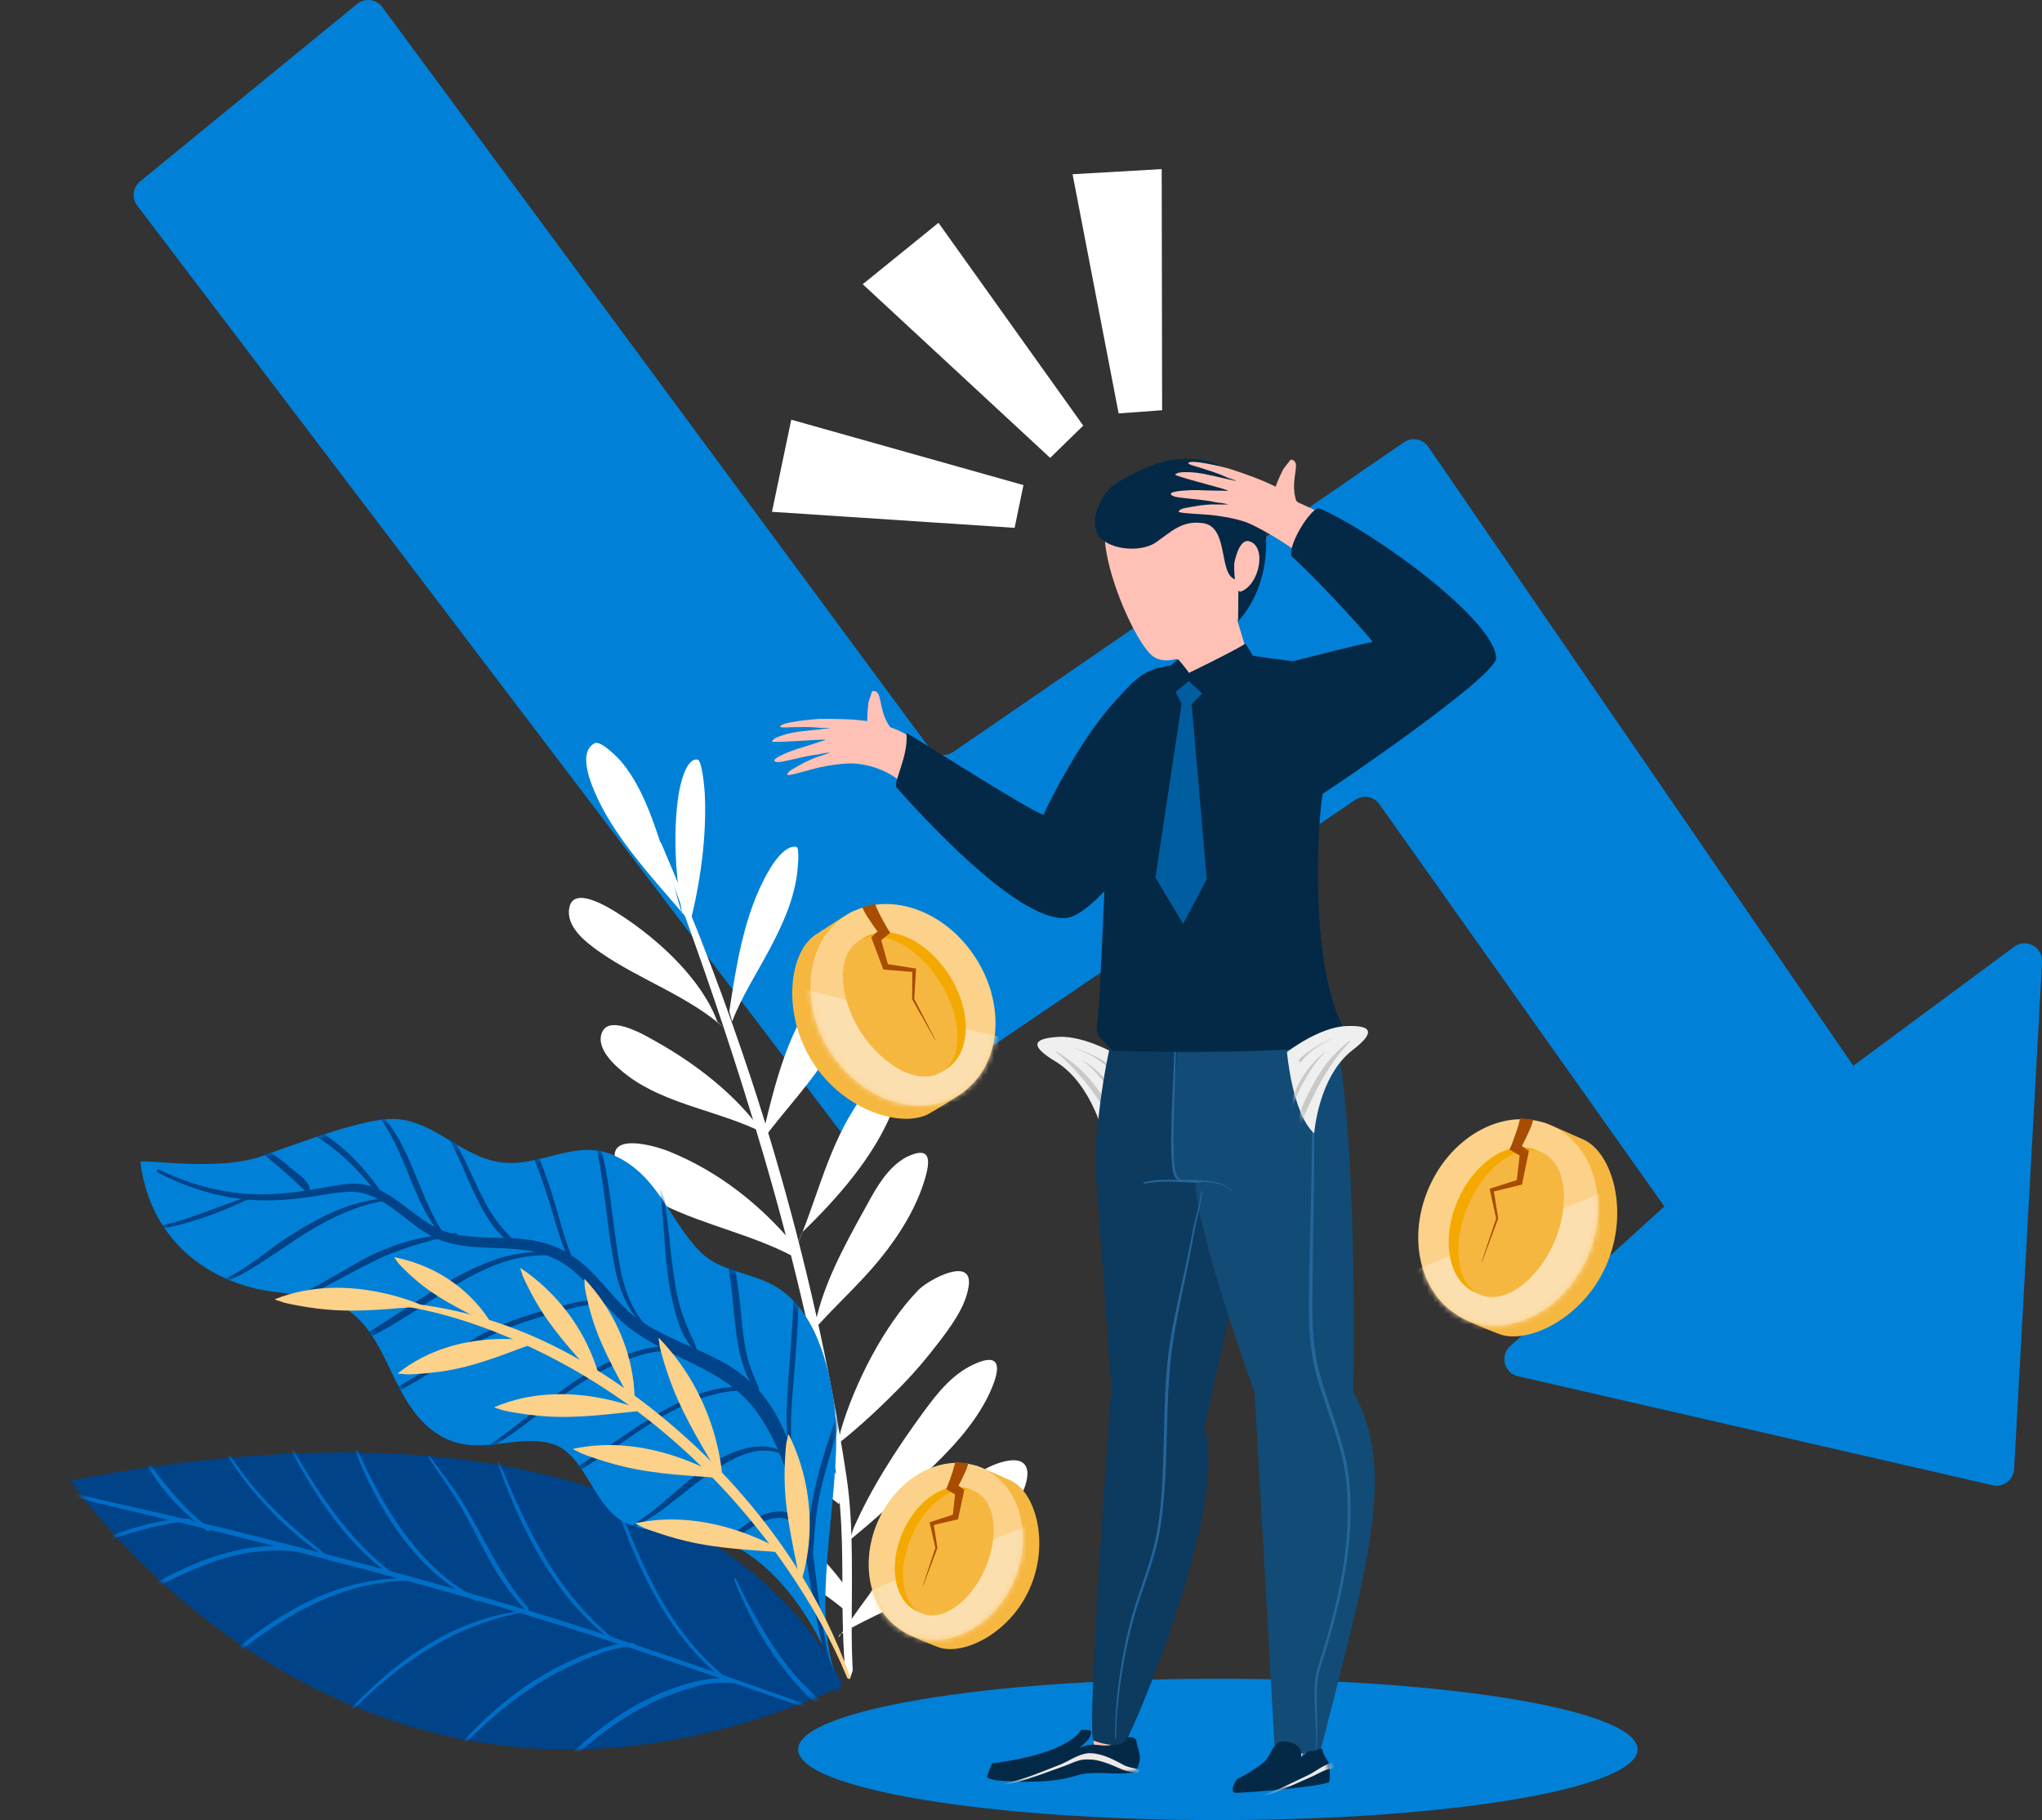 <svg width="377" height="336" viewBox="0 0 377 336" fill="none" xmlns="http://www.w3.org/2000/svg">
<rect x="0" y="0" width="377" height="336" fill="#333333" stroke="none"/>
<g clip-path="url(#clip0_3303_642)">
<path fill-rule="evenodd" clip-rule="evenodd" d="M65.928 0.733C66.613 0.175 67.497 -0.088 68.382 0.024C69.258 0.135 70.055 0.597 70.581 1.314C83.888 19.324 158.787 120.738 171.576 138.054C172.612 139.456 174.572 139.783 176.014 138.795C188.883 129.954 246.117 90.637 259.193 81.652C259.902 81.166 260.77 80.983 261.615 81.134C262.459 81.294 263.208 81.779 263.695 82.481C275.655 99.901 342.164 196.743 342.164 196.743C342.164 196.743 361.94 182.11 371.861 174.774C372.865 174.026 374.219 173.93 375.319 174.527C376.418 175.125 377.08 176.304 377.016 177.554C375.908 197.627 372.705 255.726 371.853 271.218C371.797 272.174 371.327 273.05 370.57 273.624C369.805 274.197 368.833 274.404 367.901 274.189C353.096 270.788 298.563 258.267 280.252 254.061C279.081 253.79 278.149 252.89 277.846 251.727C277.543 250.564 277.909 249.322 278.802 248.517C287.885 240.289 307.28 222.717 307.28 222.717C307.28 222.717 264.157 161.855 254.667 148.465C253.647 147.031 251.671 146.665 250.213 147.66C236.468 156.988 172.883 200.12 159.345 209.304C157.919 210.268 155.99 209.949 154.947 208.587C140.054 189.008 40.334 57.7 25.338 37.955C24.287 36.569 24.518 34.601 25.864 33.494C33.625 27.154 57.872 7.32 65.928 0.733Z" fill="#0081D7"/>
<path fill-rule="evenodd" clip-rule="evenodd" d="M155.56 311.252C155.56 311.252 133.297 250.302 13.02 273.321C13.02 273.321 65.712 351.987 155.56 311.252Z" fill="#004388"/>
<mask id="mask0_3303_642" style="mask-type:luminance" maskUnits="userSpaceOnUse" x="13" y="268" width="143" height="55">
<path d="M155.56 311.252C155.56 311.252 133.297 250.302 13.02 273.321C13.02 273.321 65.712 351.987 155.56 311.252Z" fill="white"/>
</mask>
<g mask="url(#mask0_3303_642)">
<path fill-rule="evenodd" clip-rule="evenodd" d="M177.552 324.673C175.337 324.203 173.138 323.55 170.947 322.809C165.895 321.105 160.883 318.899 155.919 317.146C144.27 313.06 132.636 308.854 120.947 304.872C113.13 302.203 105.298 299.646 97.425 297.265C88.174 294.469 78.86 291.848 69.529 289.355C60.183 286.862 50.804 284.48 41.45 282.155C31.825 279.797 22.167 277.75 12.542 275.432C8.43 274.436 4.327 273.409 0.231 272.262C0.136 272.23 0.024 272.294 0 272.389C-0.032 272.485 0.024 272.596 0.128 272.62C5.562 274.269 11.02 275.735 16.502 277.089C24.733 279.128 33.004 280.944 41.235 283.031C52.446 285.835 63.689 288.702 74.892 291.753C82.342 293.784 89.776 295.887 97.17 298.117C105.035 300.483 112.867 303.032 120.684 305.652C132.389 309.579 144.062 313.681 155.736 317.688C160.716 319.384 165.743 321.567 170.827 323.184C173.042 323.893 175.273 324.49 177.504 324.904C177.568 324.92 177.64 324.872 177.648 324.809C177.664 324.745 177.616 324.681 177.552 324.665V324.673Z" fill="#006DC6"/>
<path fill-rule="evenodd" clip-rule="evenodd" d="M157.943 318.93C157.449 318.572 156.995 318.189 156.509 317.847C152.086 314.733 148.126 311.204 144.891 306.903C143.114 304.545 141.521 302.02 140.023 299.415C138.541 296.834 137.146 294.182 135.879 291.466C135.831 291.362 135.72 291.315 135.616 291.362C135.513 291.41 135.465 291.522 135.513 291.625C136.66 294.413 137.895 297.169 139.321 299.806C140.772 302.482 142.405 305.031 144.214 307.412C147.521 311.777 151.297 315.824 156.158 318.412C156.692 318.699 157.258 318.906 157.831 319.137C157.887 319.169 157.967 319.145 157.999 319.09C158.03 319.034 158.014 318.954 157.951 318.922L157.943 318.93Z" fill="#006DC6"/>
<path fill-rule="evenodd" clip-rule="evenodd" d="M134.46 310.216C134.205 309.977 133.974 309.722 133.719 309.491C132.7 308.559 131.648 307.675 130.684 306.711C127.847 303.876 125.401 300.706 123.273 297.288C120.572 292.947 118.389 288.224 116.437 283.429C115.13 280.219 113.911 276.977 112.763 273.759C112.724 273.655 112.612 273.6 112.509 273.632C112.405 273.671 112.349 273.783 112.381 273.886C113.441 277.136 114.548 280.434 115.823 283.676C117.736 288.535 119.983 293.274 122.724 297.639C124.883 301.088 127.361 304.306 130.277 307.126C131.273 308.089 132.285 309.045 133.425 309.858C133.711 310.065 134.014 310.232 134.309 310.407C134.365 310.447 134.445 310.439 134.484 310.383C134.524 310.328 134.516 310.248 134.46 310.208V310.216Z" fill="#006DC6"/>
<path fill-rule="evenodd" clip-rule="evenodd" d="M113.377 302.745C113.266 302.609 113.178 302.474 113.051 302.347C112.772 302.068 112.453 301.845 112.158 301.582C108.278 298.236 105.083 294.389 102.326 290.207C99.577 286.042 97.282 281.541 95.194 276.897C93.824 273.839 92.517 270.724 91.282 267.578C91.25 267.49 91.154 267.443 91.067 267.482C90.979 267.514 90.931 267.61 90.971 267.698C92.111 270.884 93.274 274.062 94.597 277.16C96.605 281.884 98.907 286.44 101.696 290.63C104.509 294.851 107.816 298.706 111.84 301.98C112.15 302.227 112.437 302.506 112.772 302.713C112.923 302.809 113.083 302.864 113.242 302.936C113.298 302.976 113.377 302.968 113.417 302.912C113.457 302.856 113.449 302.777 113.393 302.737L113.377 302.745Z" fill="#006DC6"/>
<path fill-rule="evenodd" clip-rule="evenodd" d="M88.366 295.281C88.326 295.202 88.334 295.154 88.27 295.098C87.919 294.748 87.386 294.652 86.955 294.413C82.756 292.111 79.083 288.654 75.88 284.64C72.812 280.785 70.199 276.404 68.039 271.983C66.525 268.884 65.219 265.77 64.183 262.799C64.159 262.719 64.071 262.671 63.983 262.703C63.904 262.727 63.856 262.815 63.888 262.902C64.828 265.929 66.007 269.115 67.458 272.27C69.545 276.786 72.159 281.247 75.274 285.126C78.541 289.204 82.374 292.645 86.692 294.899C87.139 295.138 87.553 295.512 88.055 295.56C88.143 295.568 88.174 295.536 88.262 295.512C88.326 295.536 88.398 295.512 88.43 295.449C88.461 295.385 88.43 295.313 88.366 295.281Z" fill="#006DC6"/>
<path fill-rule="evenodd" clip-rule="evenodd" d="M61.593 288.065C60.271 287.085 58.956 286.018 57.625 284.934C54.661 282.513 51.681 279.876 48.98 276.961C45.108 272.779 41.753 268.12 39.53 263.157C39.482 263.054 39.362 263.006 39.259 263.054C39.155 263.102 39.108 263.221 39.155 263.325C41.355 268.359 44.677 273.114 48.558 277.351C51.259 280.307 54.199 283.055 57.267 285.388C58.645 286.44 60.056 287.38 61.45 288.272C61.506 288.312 61.585 288.296 61.625 288.24C61.665 288.184 61.649 288.105 61.593 288.065Z" fill="#006DC6"/>
<path fill-rule="evenodd" clip-rule="evenodd" d="M154.771 318.014C154.7 317.895 154.708 317.823 154.604 317.728C154.508 317.64 154.365 317.616 154.237 317.576C152.261 316.796 150.309 316.533 148.397 316.565C145.146 316.62 141.991 317.608 138.843 318.723C135.393 319.982 132.301 321.678 129.441 323.686C125.154 326.688 121.361 330.352 117.425 334.048C117.361 334.104 117.353 334.208 117.417 334.271C117.481 334.335 117.576 334.343 117.64 334.279C121.656 330.711 125.552 327.206 129.863 324.307C132.708 322.395 135.736 320.73 139.13 319.536C141.672 318.62 144.23 317.823 146.835 317.512C149.122 317.242 151.441 317.361 153.847 318.174C153.99 318.221 154.134 318.317 154.293 318.325C154.445 318.333 154.516 318.277 154.668 318.245C154.731 318.269 154.803 318.245 154.835 318.174C154.859 318.11 154.835 318.038 154.763 318.014H154.771Z" fill="#006DC6"/>
<path fill-rule="evenodd" clip-rule="evenodd" d="M136.836 310.527C136.358 310.312 135.895 310.113 135.393 309.993C134.238 309.723 133.027 309.77 131.84 309.866C129.29 310.065 126.764 310.814 124.501 311.578C120.19 313.084 116.254 315.234 112.605 317.831C109.346 320.149 106.302 322.809 103.426 325.669C101.529 327.557 99.721 329.532 97.944 331.531C97.864 331.619 97.872 331.755 97.952 331.834C98.039 331.914 98.175 331.906 98.254 331.826C100.111 329.915 102.007 328.043 103.952 326.211C106.868 323.463 109.896 320.858 113.139 318.588C116.74 316.079 120.589 313.952 124.82 312.494C126.652 311.841 128.66 311.196 130.716 310.854C132.318 310.583 133.927 310.615 135.537 310.726C135.951 310.758 136.35 310.734 136.772 310.774C136.836 310.79 136.907 310.75 136.923 310.686C136.939 310.623 136.899 310.551 136.836 310.535V310.527Z" fill="#006DC6"/>
<path fill-rule="evenodd" clip-rule="evenodd" d="M117.075 303.438C116.907 303.382 116.78 303.31 116.604 303.286C115.234 303.095 113.84 303.549 112.485 303.908C110.238 304.497 108.063 305.421 106.023 306.289C101.011 308.496 96.445 311.403 92.31 314.884C88.214 318.325 84.549 322.308 81.163 326.577C81.099 326.657 81.107 326.776 81.186 326.84C81.266 326.904 81.386 326.896 81.457 326.816C84.924 322.666 88.7 318.851 92.82 315.497C96.955 312.136 101.425 309.245 106.374 307.086C108.366 306.186 110.485 305.238 112.684 304.601C113.983 304.218 115.33 304.163 116.636 303.868C116.804 303.828 116.923 303.748 117.083 303.693C117.146 303.693 117.202 303.637 117.202 303.565C117.202 303.494 117.146 303.438 117.075 303.446V303.438Z" fill="#006DC6"/>
<path fill-rule="evenodd" clip-rule="evenodd" d="M96.732 297.352C94.605 297.599 92.533 297.973 90.541 298.523C85.736 299.853 81.322 302.028 77.227 304.728C71.481 308.52 66.406 313.434 61.689 318.747C61.617 318.819 61.625 318.938 61.705 319.01C61.776 319.074 61.896 319.074 61.968 318.994C66.749 313.801 71.92 309.085 77.641 305.341C81.689 302.689 86.015 300.57 90.716 299.097C92.677 298.483 94.684 297.958 96.772 297.591C96.836 297.583 96.884 297.519 96.876 297.456C96.868 297.384 96.804 297.336 96.732 297.352Z" fill="#006DC6"/>
<path fill-rule="evenodd" clip-rule="evenodd" d="M75.155 291.418C75.091 291.387 75.051 291.347 74.972 291.331C74.438 291.211 73.888 291.331 73.346 291.363C67.681 291.618 62.494 293.059 57.665 295.298C52.805 297.544 48.295 300.594 44.04 304.051C41.267 306.306 38.629 308.759 36.008 311.244C35.936 311.308 35.936 311.411 36 311.483C36.064 311.555 36.167 311.555 36.239 311.491C38.94 309.117 41.697 306.823 44.51 304.641C48.797 301.311 53.235 298.308 58.016 296.046C62.749 293.808 67.816 292.295 73.378 291.864C73.912 291.825 74.462 291.904 74.98 291.761C75.051 291.745 75.091 291.705 75.155 291.665C75.227 291.665 75.275 291.61 75.275 291.538C75.275 291.466 75.219 291.418 75.147 291.418H75.155Z" fill="#006DC6"/>
<path fill-rule="evenodd" clip-rule="evenodd" d="M56.876 286.424C56.366 286.249 55.864 286.074 55.346 285.954C50.581 284.863 45.744 285.54 41.107 286.878C37.314 287.969 33.617 289.61 30.111 291.49C26.509 293.418 23.115 295.616 19.936 297.631C19.856 297.679 19.832 297.791 19.88 297.87C19.928 297.95 20.039 297.982 20.119 297.934C23.362 296.038 26.852 294.039 30.477 292.191C33.975 290.407 37.617 288.79 41.346 287.683C45.872 286.336 50.509 285.914 55.258 286.488C55.776 286.552 56.302 286.583 56.828 286.663C56.892 286.679 56.963 286.639 56.979 286.567C56.995 286.504 56.955 286.432 56.884 286.416L56.876 286.424Z" fill="#006DC6"/>
<path fill-rule="evenodd" clip-rule="evenodd" d="M35.06 280.41C34.685 280.387 34.319 280.347 33.944 280.347C33.387 280.347 32.829 280.41 32.279 280.474C30.128 280.713 28 281.175 25.913 281.741C23.227 282.473 20.598 283.405 18.048 284.481C16.335 285.198 14.662 285.994 13.012 286.791C12.917 286.838 12.877 286.95 12.917 287.045C12.964 287.141 13.076 287.181 13.172 287.141C16.638 285.628 20.231 284.21 23.905 283.071C26.454 282.282 29.052 281.645 31.689 281.215C32.478 281.087 33.275 281 34.064 280.864C34.407 280.809 34.741 280.721 35.084 280.657C35.148 280.657 35.203 280.594 35.195 280.522C35.195 280.45 35.132 280.402 35.068 280.402L35.06 280.41Z" fill="#006DC6"/>
<path fill-rule="evenodd" clip-rule="evenodd" d="M38.709 282.378C38.677 282.266 38.701 282.21 38.63 282.115C38.47 281.884 38.183 281.772 37.952 281.597C35.618 279.765 33.299 277.375 31.163 274.811C28.789 271.959 26.646 268.9 25.251 265.929C25.203 265.834 25.092 265.786 24.996 265.834C24.901 265.881 24.853 265.993 24.901 266.089C26.191 269.155 28.152 272.421 30.534 275.336C32.677 277.965 35.156 280.291 37.586 282.091C37.825 282.266 38.016 282.521 38.295 282.601C38.406 282.633 38.454 282.601 38.566 282.593C38.622 282.633 38.701 282.617 38.741 282.561C38.781 282.505 38.765 282.425 38.709 282.386V282.378Z" fill="#006DC6"/>
<path fill-rule="evenodd" clip-rule="evenodd" d="M72.398 290.51C72.239 290.327 72.111 290.144 71.944 289.977C71.697 289.738 71.41 289.555 71.147 289.34C67.299 286.225 63.856 282.298 60.781 278.045C57.386 273.337 54.422 268.247 51.976 263.365C51.928 263.269 51.817 263.229 51.721 263.277C51.626 263.325 51.586 263.436 51.633 263.532C54.486 269.458 58 275.751 62.295 281.207C64.924 284.544 67.833 287.587 71.052 290.017C71.275 290.184 71.482 290.367 71.721 290.502C71.896 290.598 72.072 290.638 72.255 290.71C72.311 290.749 72.39 290.741 72.43 290.686C72.47 290.63 72.462 290.55 72.406 290.51H72.398Z" fill="#006DC6"/>
<path fill-rule="evenodd" clip-rule="evenodd" d="M97.592 297.113C97.529 296.946 97.505 296.803 97.417 296.651C97.337 296.524 97.218 296.428 97.114 296.317C95.29 294.278 93.776 292.032 92.373 289.706C90.031 285.811 88.015 281.677 85.664 277.758C85.099 276.818 84.493 275.894 83.871 275.002C82.421 272.915 80.844 270.916 79.37 268.837C79.314 268.749 79.194 268.733 79.115 268.789C79.027 268.845 79.011 268.964 79.067 269.044C80.262 270.868 81.529 272.644 82.748 274.452C83.553 275.647 84.35 276.858 85.067 278.116C87.377 282.067 89.274 286.265 91.64 290.152C93.082 292.51 94.7 294.756 96.628 296.771C96.732 296.882 96.828 297.01 96.955 297.098C97.106 297.201 97.25 297.225 97.417 297.289C97.465 297.336 97.545 297.336 97.592 297.289C97.64 297.241 97.64 297.161 97.592 297.113Z" fill="#006DC6"/>
</g>
<path fill-rule="evenodd" clip-rule="evenodd" d="M156.923 309.906C157.082 309.404 157.241 309.03 157.385 308.52C157.401 308.456 157.425 308.4 157.433 308.337C157.456 308.098 157.409 307.859 157.393 307.62C157.194 303.597 157.233 299.567 157.273 295.536C157.297 292.836 157.297 290.136 157.273 287.436C157.225 282.41 157.01 277.383 156.253 272.381C153.202 252.269 148.7 232.427 142.955 212.889C141.576 208.213 140.126 203.553 138.596 198.917C136.301 191.98 133.855 185.082 131.25 178.232C128.365 170.649 125.266 163.137 122.07 155.65C122.007 155.507 121.847 155.435 121.696 155.491C121.552 155.546 121.481 155.714 121.537 155.865C124.453 163.448 127.21 171.079 129.879 178.725C132.285 185.623 134.588 192.545 136.787 199.491C138.253 204.135 139.672 208.778 141.034 213.446C146.723 232.913 151.345 252.635 154.445 272.652C155.656 280.418 155.48 288.24 155.544 296.054C155.568 299.439 155.656 302.825 155.871 306.194C155.919 306.951 155.831 307.723 156.038 308.448C156.198 309.014 156.508 309.372 156.787 309.898C156.787 309.938 156.827 309.97 156.867 309.962C156.907 309.962 156.931 309.922 156.931 309.882L156.923 309.906Z" fill="white"/>
<path fill-rule="evenodd" clip-rule="evenodd" d="M154.986 301.805C160.763 298.237 167.313 296.078 172.803 292.095C178.644 287.866 184.508 282.712 188.126 276.746C189.974 273.695 191.337 268.279 185.177 269.856C180.181 271.139 176.237 275.575 173.05 279C166.197 286.352 160.397 294.246 154.779 302.363" fill="white"/>
<path fill-rule="evenodd" clip-rule="evenodd" d="M156.875 284.321C161.536 280.498 165.982 276.499 170.381 272.445C175.17 268.032 180.022 262.942 182.683 257.215C183.711 255.001 186.054 249.385 180.596 251.52C176.054 253.288 173.106 257.104 170.476 260.696C165.6 267.347 160.803 274.723 157.568 282.17" fill="white"/>
<path fill-rule="evenodd" clip-rule="evenodd" d="M154.636 266.59C158.946 263.205 162.97 259.39 166.731 255.527C169.002 253.185 171.09 250.7 173.05 248.151C175.488 244.98 178.277 241.301 178.843 237.413C179.671 231.774 171.424 236.235 169.592 238.106C163.225 244.614 157.687 255.558 155.225 264.089" fill="white"/>
<path fill-rule="evenodd" clip-rule="evenodd" d="M150.532 245.188C154.405 240.862 158.787 236.943 162.444 232.451C166.094 227.967 169.233 222.893 170.803 217.508C171.648 214.585 172.11 211.303 167.409 213.573C166.954 213.796 166.285 214.25 165.919 214.529C162.986 216.791 161.217 220.344 159.528 223.387C155.951 229.846 152.038 237.023 150.564 244.176" fill="white"/>
<path fill-rule="evenodd" clip-rule="evenodd" d="M148.102 227.489C154.7 221.125 161.202 213.653 164.596 205.465C165.465 203.362 166.174 201.108 166.509 198.886C166.525 198.79 166.732 197.117 166.548 197.117C162.365 196.998 159.178 202.279 157.465 205.027C152.541 212.928 150.572 222.208 146.859 230.579" fill="white"/>
<path fill-rule="evenodd" clip-rule="evenodd" d="M141.257 209.822C144.381 205.688 147.927 201.801 150.946 197.603C154.237 193.031 157.249 188.284 158.333 182.907C158.827 180.47 160.078 176.79 155.879 178.996C155.52 179.187 154.707 179.729 154.397 179.984C146.468 186.3 143.425 198.75 141.233 207.719" fill="white"/>
<path fill-rule="evenodd" clip-rule="evenodd" d="M135.17 188.586C136.915 184.006 139.656 179.777 141.983 175.42C144.389 170.911 146.469 166.395 147.146 161.409C147.194 161.05 147.744 156.438 147.019 156.327C144.23 155.897 141.417 161.576 140.637 163.185C137.123 170.425 135.832 178.916 134.645 186.675" fill="white"/>
<path fill-rule="evenodd" clip-rule="evenodd" d="M127.345 170.68C129.297 162.93 130.484 154.567 130.126 146.649C130.102 146.115 129.68 140.349 128.771 140.221C126.452 139.903 125.417 145.725 125.249 146.888C124.229 153.913 124.731 161.592 125.903 168.562C125.99 169.079 125.592 167.55 125.441 167.048C125.329 166.674 125.09 165.885 124.97 165.431C124.429 163.344 123.879 161.273 123.17 159.234C121.01 153.021 119.17 146.044 114.811 140.731C114.269 140.07 110.931 136.549 109.728 137.226C106.548 139.018 109.265 145.032 110.19 147.087C114.158 155.889 122.636 164.348 128.851 171.923" fill="white"/>
<path fill-rule="evenodd" clip-rule="evenodd" d="M132.437 188.61C129.616 180.868 121.608 173.412 114.326 168.761C112.557 167.63 105.943 163.408 105.115 167.526C104.405 171.055 108.079 173.906 110.804 175.802C118.198 180.964 127.656 184.062 134.198 190.251" fill="white"/>
<path fill-rule="evenodd" clip-rule="evenodd" d="M142.031 210.985C137.465 203.346 129.146 196.743 120.987 192.195C119.338 191.279 112.708 187.264 111.21 190.45C109.76 193.541 113.712 196.958 115.999 198.663C123.011 203.888 132.676 205.067 140.557 208.946" fill="white"/>
<path fill-rule="evenodd" clip-rule="evenodd" d="M146.549 229.735C140.405 222.479 132.907 216.377 123.545 212.57C120.916 211.502 112.071 208.946 113.657 214.521C114.708 218.209 118.924 220.67 122.421 222.399C130.461 226.366 139.64 228.07 147.433 232.491" fill="white"/>
<path fill-rule="evenodd" clip-rule="evenodd" d="M153.034 255.057C149.505 248.669 142.867 242.997 136.572 238.8C134.732 237.581 132.811 236.45 130.772 235.502C128.668 234.522 118.134 231.121 120.835 237.167C121.122 237.812 121.505 238.409 121.975 238.967C124.708 242.233 129.337 243.802 133.329 245.53C138.62 247.832 144.955 249.075 149.736 252.221" fill="white"/>
<path fill-rule="evenodd" clip-rule="evenodd" d="M155.775 274.683C151.576 266.153 143.146 258.976 133.943 254.714C132.333 253.974 123.194 249.728 122.556 253.639C121.951 257.359 126.381 260.919 129.178 263.03C136.97 268.901 147.512 271.545 154.89 277.678" fill="white"/>
<path fill-rule="evenodd" clip-rule="evenodd" d="M156.58 293.561C151.098 285.707 143.305 279.431 134.222 275.01C133.265 274.548 133.361 274.596 132.437 274.189C131.536 273.791 122.046 269.418 123.138 273.64C124.262 278.005 128.947 280.864 132.811 283.27C140.58 288.105 150.421 291.992 156.978 298.173" fill="white"/>
<path fill-rule="evenodd" clip-rule="evenodd" d="M154.046 308.631C149.528 295.178 155.838 273.289 154.077 259.772C153.034 251.751 150.46 241.771 143.113 237.446C138.747 234.881 132.962 234.801 129.329 231.129C123.584 225.33 121.648 217.174 113.616 213.406C106.747 210.18 100.684 214.952 93.712 214.681C85.767 214.37 80.612 206.907 72.875 206.564C67.616 206.333 56.023 210.666 48.581 213.358C39.999 216.465 25.816 213.749 25.919 214.569C27.433 226.286 34.892 234.538 46.318 237.661C51.784 239.158 58.047 238.553 63.09 241.205C72.086 245.929 71.967 259.677 81.393 265.101C88.333 269.092 94.987 264.623 101.815 266.503C107.68 268.112 109.353 277.137 114.349 280.442C119.154 283.628 125.879 282.266 131.289 283.732C146.611 287.866 154.038 308.639 154.038 308.639L154.046 308.631Z" fill="#0081D7"/>
<mask id="mask1_3303_642" style="mask-type:luminance" maskUnits="userSpaceOnUse" x="25" y="206" width="130" height="103">
<path d="M154.046 308.631C149.528 295.178 155.838 273.289 154.077 259.772C153.034 251.751 150.46 241.771 143.113 237.446C138.747 234.881 132.962 234.801 129.329 231.129C123.584 225.33 121.648 217.174 113.616 213.406C106.747 210.18 100.684 214.952 93.712 214.681C85.767 214.37 80.612 206.907 72.875 206.564C67.616 206.333 56.023 210.666 48.581 213.358C39.999 216.465 25.816 213.749 25.919 214.569C27.433 226.286 34.892 234.538 46.318 237.661C51.784 239.158 58.047 238.553 63.09 241.205C72.086 245.929 71.967 259.677 81.393 265.101C88.333 269.092 94.987 264.623 101.815 266.503C107.68 268.112 109.353 277.137 114.349 280.442C119.154 283.628 125.879 282.266 131.289 283.732C146.611 287.866 154.038 308.639 154.038 308.639L154.046 308.631Z" fill="white"/>
</mask>
<g mask="url(#mask1_3303_642)">
<path fill-rule="evenodd" clip-rule="evenodd" d="M149.241 283.397C149.217 282.983 149.233 282.632 149.09 282.25C148.891 281.709 148.468 281.278 148.086 280.864C145.863 278.65 143.297 278.666 140.731 279.733C137.441 281.111 134.166 284.281 131.735 286.034L127.887 288.535C127.775 288.591 127.728 288.734 127.791 288.845C127.847 288.957 127.99 289.005 128.102 288.941L132.182 286.671C134.612 285.03 137.903 282.043 141.154 280.769C143.289 279.932 145.409 279.869 147.217 281.724C147.552 282.051 147.791 282.473 148.102 282.832C148.349 283.118 148.636 283.27 148.891 283.549C148.93 283.644 149.042 283.692 149.146 283.652C149.241 283.612 149.289 283.501 149.249 283.397H149.241Z" fill="#004388"/>
<path fill-rule="evenodd" clip-rule="evenodd" d="M146.054 268.98C143.361 266.781 140.221 266.638 137.09 267.53C135.353 268.024 133.608 268.828 131.966 269.824C129.472 271.337 127.217 273.265 125.345 274.85L121.735 277.933C120.851 278.681 119.935 279.382 119.002 280.051C118.062 280.729 117.098 281.382 116.134 282.019C116.03 282.083 115.998 282.218 116.062 282.322C116.126 282.425 116.261 282.457 116.365 282.393C117.584 281.708 118.795 281.007 119.982 280.251C120.779 279.749 121.56 279.231 122.325 278.673L126.102 275.742C127.958 274.221 130.245 272.453 132.66 270.923C134.205 269.944 135.783 269.051 137.401 268.478C140.269 267.466 143.177 267.395 145.831 269.266C145.918 269.33 146.038 269.314 146.102 269.227C146.165 269.147 146.149 269.02 146.062 268.956L146.054 268.98Z" fill="#004388"/>
<path fill-rule="evenodd" clip-rule="evenodd" d="M139.703 256.761C137.798 256.076 135.711 255.925 133.599 256.203C130.563 256.594 127.52 257.836 124.914 259.111C118.109 262.448 112.173 267.514 105.655 271.298C102.867 272.915 99.974 274.317 96.827 275.201C96.691 275.241 96.604 275.384 96.644 275.519C96.683 275.663 96.827 275.742 96.962 275.703C100.181 274.89 103.177 273.576 106.046 271.975C112.603 268.303 118.5 263.189 125.297 259.883C127.408 258.848 129.83 257.9 132.277 257.311C134.763 256.705 137.28 256.474 139.591 257.127C139.695 257.159 139.798 257.104 139.83 257C139.862 256.896 139.806 256.793 139.703 256.761Z" fill="#004388"/>
<path fill-rule="evenodd" clip-rule="evenodd" d="M126.771 249.6C126.62 249.449 126.508 249.298 126.317 249.186C124.859 248.302 122.978 248.437 121.201 248.636C118.405 248.947 115.536 250.054 113.138 251.082C111.09 251.966 109.146 253.041 107.281 254.228C102.859 257.056 98.811 260.505 94.604 263.691C91.815 265.802 88.971 267.825 85.823 269.386C85.744 269.426 85.712 269.522 85.744 269.601C85.784 269.681 85.879 269.713 85.959 269.681C89.202 268.247 92.198 266.383 95.066 264.32C99.337 261.254 103.345 257.781 107.767 254.993C109.6 253.838 111.496 252.786 113.504 251.926C115.823 250.923 118.604 249.855 121.305 249.521C122.946 249.322 124.492 249.632 126.038 249.927C126.237 249.967 126.405 249.927 126.612 249.951C126.707 249.999 126.819 249.951 126.867 249.863C126.915 249.768 126.867 249.656 126.771 249.608V249.6Z" fill="#004388"/>
<path fill-rule="evenodd" clip-rule="evenodd" d="M114.556 240.902C114.413 240.775 114.277 240.655 114.11 240.56C112.755 239.803 111.002 239.827 109.281 239.97C106.572 240.193 103.735 241.094 101.504 241.659C99.01 242.304 96.484 243.053 94.022 244.001C91.576 244.941 89.202 246.08 86.963 247.466C82.373 250.325 78.015 253.511 73.385 256.06C70.286 257.773 67.067 259.207 63.521 259.987C63.441 260.003 63.385 260.083 63.401 260.162C63.417 260.242 63.497 260.298 63.577 260.282C67.202 259.637 70.549 258.362 73.736 256.713C78.437 254.284 82.811 251.074 87.457 248.27C89.656 246.932 91.99 245.849 94.381 244.933C96.803 244.001 99.281 243.228 101.743 242.575C103.927 241.986 106.707 241.093 109.361 240.799C110.962 240.624 112.468 240.807 113.871 241.165C114.046 241.213 114.213 241.213 114.381 241.253C114.476 241.301 114.588 241.261 114.636 241.165C114.683 241.07 114.644 240.958 114.548 240.91L114.556 240.902Z" fill="#004388"/>
<path fill-rule="evenodd" clip-rule="evenodd" d="M104.476 231.75C99.576 230.571 94.97 231.201 90.54 232.841C84.644 235.024 79.002 238.879 73.425 242.511C69.696 244.941 66.03 247.338 62.118 248.836C62.007 248.875 61.943 248.995 61.983 249.114C62.023 249.226 62.142 249.29 62.261 249.25C66.309 247.991 70.269 245.968 74.11 243.594C79.719 240.13 85.122 236.075 90.891 233.749C95.154 232.029 99.584 231.177 104.397 232.124C104.5 232.148 104.604 232.085 104.628 231.981C104.651 231.878 104.588 231.774 104.484 231.75H104.476Z" fill="#004388"/>
<path fill-rule="evenodd" clip-rule="evenodd" d="M84.174 227.624C81.281 227.895 78.468 228.301 75.719 229.042C72.994 229.767 70.349 230.818 67.688 232.148C63.911 234.164 60.333 236.505 56.564 238.345C54.046 239.58 51.449 240.592 48.636 241.109C48.54 241.125 48.469 241.221 48.485 241.316C48.501 241.412 48.588 241.484 48.692 241.468C51.576 241.078 54.269 240.185 56.883 239.038C60.724 237.35 64.381 235.112 68.237 233.224C70.811 231.878 73.401 230.882 76.014 230.046C78.7 229.185 81.401 228.5 84.229 228.006C84.333 227.991 84.405 227.895 84.397 227.791C84.381 227.688 84.285 227.616 84.181 227.624H84.174Z" fill="#004388"/>
<path fill-rule="evenodd" clip-rule="evenodd" d="M71.927 221.172C68.978 221.308 66.126 221.945 63.377 222.973C59.345 224.47 55.536 226.78 51.855 229.209C49.194 231.121 46.668 233.144 43.959 234.777C42.142 235.876 40.238 236.8 38.134 237.374C38.054 237.39 38.007 237.469 38.023 237.549C38.038 237.629 38.118 237.676 38.198 237.661C40.381 237.214 42.389 236.418 44.309 235.406C47.13 233.925 49.767 232.013 52.54 230.229C56.102 227.752 59.815 225.474 63.712 223.833C66.357 222.718 69.082 221.873 71.951 221.563C72.054 221.555 72.134 221.459 72.126 221.356C72.118 221.252 72.022 221.172 71.919 221.18L71.927 221.172Z" fill="#004388"/>
<path fill-rule="evenodd" clip-rule="evenodd" d="M47.011 220.455C44.525 221.332 42.039 222.208 39.577 223.116C37.107 224.032 34.66 224.972 32.151 225.657C29.991 226.246 27.8 226.692 25.553 226.891C25.441 226.891 25.362 226.995 25.37 227.098C25.37 227.21 25.473 227.29 25.577 227.282C28.629 227.138 31.593 226.573 34.517 225.736C36.684 225.115 38.836 224.382 40.947 223.53C43.035 222.686 45.075 221.706 47.154 220.814C47.25 220.774 47.306 220.662 47.266 220.567C47.226 220.471 47.114 220.416 47.019 220.455H47.011Z" fill="#004388"/>
<path fill-rule="evenodd" clip-rule="evenodd" d="M150.014 287.555C150.054 286.743 150.165 285.962 150.221 285.166C150.428 281.955 150.715 278.825 151.376 275.743C151.958 273.026 152.723 270.35 153.528 267.666C155.392 261.429 157.528 255.2 158.651 248.7C158.675 248.589 158.595 248.477 158.484 248.453C158.372 248.43 158.261 248.509 158.237 248.621C156.898 255.065 154.46 261.158 152.484 267.339C151.623 270.039 150.866 272.756 150.293 275.512C149.639 278.666 149.089 281.876 149.281 285.158C149.329 285.97 149.48 286.759 149.623 287.571C149.623 287.675 149.719 287.754 149.823 287.754C149.926 287.754 150.006 287.659 150.006 287.555H150.014Z" fill="#004388"/>
<path fill-rule="evenodd" clip-rule="evenodd" d="M146.612 270.613C146.165 268.478 146.038 266.192 146.03 263.874C146.03 260.449 146.325 256.936 146.62 253.695C146.954 249.226 147.353 244.797 147.4 240.361C147.432 237.39 147.289 234.427 147.002 231.448C147.002 231.336 146.898 231.248 146.779 231.256C146.667 231.264 146.58 231.36 146.588 231.479C146.667 233.702 146.62 235.916 146.564 238.122C146.428 243.276 146.038 248.422 145.6 253.615C145.385 256.897 145.106 260.441 145.257 263.89C145.361 266.248 145.663 268.558 146.237 270.701C146.261 270.804 146.365 270.868 146.468 270.844C146.572 270.82 146.635 270.716 146.612 270.613Z" fill="#004388"/>
<path fill-rule="evenodd" clip-rule="evenodd" d="M140.102 256.299C139.934 255.917 139.831 255.543 139.663 255.16C139.034 253.719 138.404 252.277 138.014 250.708C137.289 247.792 137.018 244.662 136.755 241.715C136.349 238.059 135.871 234.443 135.09 230.898C134.564 228.516 133.894 226.19 133.13 223.865C133.098 223.745 132.97 223.673 132.843 223.705C132.723 223.737 132.651 223.865 132.683 223.992C133.4 226.931 133.91 229.886 134.357 232.873C134.803 235.836 135.177 238.815 135.448 241.842C135.767 244.845 136.046 248.047 136.89 251.002C137.361 252.643 137.894 254.284 138.89 255.606C139.153 255.957 139.464 256.22 139.783 256.522C139.847 256.61 139.966 256.626 140.054 256.57C140.141 256.506 140.157 256.387 140.102 256.299Z" fill="#004388"/>
<path fill-rule="evenodd" clip-rule="evenodd" d="M128.595 248.995C128.46 248.661 128.388 248.326 128.237 247.999C126.97 245.251 125.751 242.472 125.09 239.381C124.428 236.306 124.062 233.064 123.711 229.823C123.177 224.82 122.675 219.818 121.4 215.39C121.384 215.31 121.305 215.262 121.225 215.286C121.145 215.31 121.098 215.39 121.121 215.461C122.181 219.922 122.356 224.924 122.747 229.91C123.002 233.208 123.345 236.498 124.03 239.612C124.731 242.806 125.544 246.008 127.496 248.453C127.727 248.74 128.006 248.955 128.277 249.202C128.34 249.29 128.452 249.314 128.54 249.25C128.627 249.186 128.651 249.067 128.587 248.987L128.595 248.995Z" fill="#004388"/>
<path fill-rule="evenodd" clip-rule="evenodd" d="M119.281 244.718C117.655 242.934 116.603 240.982 115.83 238.919C114.683 235.86 114.181 232.515 113.703 228.915C113.002 224.247 112.603 219.516 111.639 214.943C110.986 211.845 110.054 208.834 108.755 205.951C108.723 205.871 108.635 205.831 108.556 205.863C108.476 205.895 108.436 205.983 108.468 206.062C109.568 208.993 110.221 212.028 110.747 215.111C111.536 219.699 112.006 224.398 112.659 229.058C113.233 232.714 113.767 236.139 115.074 239.214C115.966 241.317 117.217 243.236 119.01 244.973C119.081 245.044 119.209 245.052 119.281 244.973C119.352 244.893 119.36 244.773 119.281 244.702V244.718Z" fill="#004388"/>
<path fill-rule="evenodd" clip-rule="evenodd" d="M106.748 234.737C106.804 234.649 106.82 234.729 106.827 234.625C106.835 234.45 106.66 234.315 106.58 234.156C105.744 232.547 105.106 230.906 104.549 229.241C103.608 226.453 102.899 223.586 101.999 220.662C101.043 217.659 99.983 214.672 98.7 211.805C97.84 209.877 96.859 208.013 95.847 206.189C95.792 206.07 95.648 206.03 95.529 206.086C95.409 206.142 95.369 206.285 95.425 206.404C96.541 208.738 97.537 211.152 98.485 213.589C99.425 216.011 100.334 218.456 101.106 220.941C102.047 223.864 102.78 226.732 103.784 229.512C104.397 231.2 105.106 232.849 106.015 234.466C106.102 234.625 106.126 234.849 106.286 234.936C106.373 234.984 106.318 234.936 106.421 234.928C106.477 235.024 106.588 235.056 106.684 235C106.78 234.944 106.812 234.833 106.756 234.737H106.748Z" fill="#004388"/>
<path fill-rule="evenodd" clip-rule="evenodd" d="M94.659 229.042C94.5 228.787 94.412 228.556 94.229 228.317C94.07 228.11 93.871 227.935 93.687 227.752C92.229 226.238 91.01 224.534 89.958 222.67C88.134 219.452 86.731 215.851 84.978 212.53C83.767 210.244 82.381 208.109 80.644 206.285C80.588 206.221 80.492 206.221 80.436 206.277C80.373 206.333 80.373 206.429 80.429 206.484C82.014 208.38 83.186 210.594 84.269 212.888C85.879 216.305 87.241 219.946 89.05 223.188C90.142 225.147 91.377 226.987 92.986 228.484C93.193 228.676 93.385 228.883 93.624 229.018C93.887 229.177 94.142 229.233 94.436 229.345C94.516 229.408 94.636 229.4 94.707 229.313C94.771 229.233 94.763 229.114 94.675 229.042H94.659Z" fill="#004388"/>
<path fill-rule="evenodd" clip-rule="evenodd" d="M82.278 228.269C81.194 226.804 80.381 225.203 79.585 223.578C77.736 219.786 76.365 215.66 74.469 211.877C73.282 209.495 71.824 207.289 69.959 205.369C69.864 205.265 69.704 205.258 69.593 205.353C69.489 205.449 69.481 205.616 69.577 205.72C71.377 207.838 72.605 210.276 73.744 212.801C75.457 216.6 76.78 220.67 78.844 224.271C79.72 225.808 80.78 227.218 81.991 228.516C82.055 228.596 82.182 228.612 82.262 228.54C82.342 228.468 82.358 228.349 82.286 228.269H82.278Z" fill="#004388"/>
<path fill-rule="evenodd" clip-rule="evenodd" d="M70.978 221.379C70.994 221.18 71.058 221.116 71.01 220.933C70.939 220.67 70.715 220.479 70.564 220.256C68.556 217.357 66.293 214.657 63.719 212.363C62.261 211.056 60.708 209.862 59.002 208.906C57.313 207.966 55.489 207.289 53.568 206.771C53.473 206.739 53.369 206.787 53.337 206.89C53.305 206.986 53.361 207.09 53.457 207.121C55.249 207.846 56.875 208.802 58.453 209.822C60.038 210.841 61.56 211.948 62.986 213.191C65.536 215.413 67.799 218.002 69.927 220.726C70.094 220.933 70.198 221.212 70.429 221.355C70.588 221.459 70.676 221.419 70.867 221.467C70.891 221.499 70.939 221.515 70.978 221.483C71.01 221.459 71.026 221.411 70.994 221.371L70.978 221.379Z" fill="#004388"/>
<path fill-rule="evenodd" clip-rule="evenodd" d="M57.155 219.603C57.123 219.34 57.186 219.213 57.075 218.974C56.398 217.508 54.923 216.68 53.784 215.684C52.613 214.665 51.41 213.717 50.079 212.864C49.226 212.315 48.318 211.845 47.378 211.343C47.258 211.263 47.107 211.303 47.027 211.415C46.947 211.534 46.987 211.686 47.099 211.765C48.031 212.498 48.876 213.255 49.744 213.964C51.8 215.636 53.696 217.309 55.681 219.237C55.864 219.412 56.015 219.635 56.238 219.746C56.469 219.866 56.605 219.81 56.86 219.858C56.931 219.938 57.051 219.938 57.131 219.866C57.21 219.794 57.21 219.675 57.139 219.595L57.155 219.603Z" fill="#004388"/>
</g>
<path fill-rule="evenodd" clip-rule="evenodd" d="M154.899 312.343C150.915 301.224 150.835 287.954 148.405 275.99C147.297 270.533 145.703 265.356 143.042 260.736C141.249 257.725 139.202 255.479 136.931 253.727C131.504 249.545 124.939 248.159 118.58 244.065C114.548 241.412 111.895 237.262 108.413 234.037C106.827 232.571 105.09 231.281 103.011 230.372C100.971 229.472 98.931 229.01 96.891 228.771C92.254 228.222 87.616 228.851 82.979 227.577C78.334 226.302 75.059 222.375 70.947 220.121C69.84 219.516 68.668 219.022 67.409 218.711C62.82 217.604 55.178 221.419 44.079 220.249C39.721 219.795 34.828 218.56 29.362 215.915C29.219 215.844 29.043 215.9 28.972 216.043C28.9 216.186 28.956 216.362 29.099 216.433C34.589 219.285 39.537 220.679 43.959 221.26C54.884 222.702 62.517 219.054 67.019 220.265C71.672 221.483 74.899 225.434 78.979 227.808C80.079 228.445 81.234 228.979 82.485 229.337C87.194 230.683 91.919 230.126 96.644 230.739C98.493 230.978 100.333 231.408 102.174 232.244C104.023 233.089 105.568 234.26 106.971 235.59C110.509 238.935 113.21 243.197 117.321 245.969C122.612 249.617 128.038 251.393 132.867 254.42C135.775 256.244 138.484 258.522 140.731 262.162C143.488 266.423 145.265 271.274 146.564 276.42C149.552 288.264 150.102 301.534 154.54 312.487C154.58 312.582 154.691 312.638 154.787 312.598C154.883 312.558 154.938 312.447 154.899 312.351V312.343Z" fill="#004388"/>
<path fill-rule="evenodd" clip-rule="evenodd" d="M156.389 309.675C153.552 302.777 149.751 296.054 145.329 289.61C138.859 280.163 130.947 271.37 121.99 263.954C114.501 257.757 106.293 252.619 97.768 248.621C89.138 244.574 80.174 241.651 71.051 240.655C70.939 240.647 70.836 240.544 70.828 240.432C70.82 240.321 70.907 240.233 71.019 240.241C80.254 240.663 89.537 242.814 98.397 246.677C107.218 250.516 115.576 255.997 123.218 262.393C132.317 270.008 140.405 279.032 146.723 288.83C151.01 295.473 154.42 302.474 156.954 309.547C157.018 309.715 156.938 309.882 156.779 309.914C156.62 309.953 156.436 309.85 156.373 309.683L156.389 309.675Z" fill="#FCD189"/>
<path fill-rule="evenodd" clip-rule="evenodd" d="M78.325 241.141C78.325 241.141 64.357 234.45 50.804 239.819C50.549 239.923 51.361 240.09 51.648 240.201C52.254 240.448 52.915 240.6 53.537 240.727C55.76 241.181 57.959 241.54 60.174 241.739C66.437 242.312 72.246 241.563 78.317 241.133L78.325 241.141Z" fill="#FCD189"/>
<path fill-rule="evenodd" clip-rule="evenodd" d="M99.345 247.705C99.345 247.705 84.66 244.583 73.513 253.48C73.297 253.647 74.102 253.607 74.397 253.647C75.027 253.735 75.672 253.727 76.285 253.687C78.461 253.567 80.588 253.36 82.7 252.994C88.652 251.95 93.831 249.704 99.345 247.697V247.705Z" fill="#FCD189"/>
<path fill-rule="evenodd" clip-rule="evenodd" d="M118.755 260.401C118.755 260.401 104.675 254.037 91.321 259.756C91.066 259.868 91.887 260.011 92.174 260.123C92.787 260.354 93.448 260.497 94.07 260.609C96.293 261.007 98.492 261.317 100.707 261.461C106.962 261.883 112.723 260.991 118.763 260.409L118.755 260.401Z" fill="#FCD189"/>
<path fill-rule="evenodd" clip-rule="evenodd" d="M133.52 272.891C133.52 272.891 120.404 264.32 105.863 267.45C105.584 267.506 106.388 267.793 106.659 267.944C107.241 268.279 107.878 268.526 108.492 268.741C110.675 269.513 112.843 270.191 115.058 270.724C121.313 272.222 127.305 272.381 133.52 272.891Z" fill="#FCD189"/>
<path fill-rule="evenodd" clip-rule="evenodd" d="M145.033 286.631C145.033 286.631 131.918 278.06 117.376 281.191C117.097 281.246 117.902 281.533 118.173 281.685C118.755 282.019 119.392 282.266 120.006 282.481C122.189 283.254 124.356 283.931 126.571 284.464C132.826 285.962 138.818 286.121 145.033 286.631Z" fill="#FCD189"/>
<path fill-rule="evenodd" clip-rule="evenodd" d="M147.775 292.286C147.775 292.286 152.811 279.494 145.64 264.846C145.504 264.567 145.44 265.356 145.361 265.619C145.185 266.184 145.114 266.821 145.066 267.427C144.891 269.577 144.803 271.72 144.875 273.918C145.082 280.115 146.58 286.097 147.783 292.286H147.775Z" fill="#FCD189"/>
<path fill-rule="evenodd" clip-rule="evenodd" d="M133.4 273.48C133.4 273.48 133.249 259.007 121.687 247.036C121.472 246.813 121.687 247.617 121.719 247.904C121.767 248.525 121.934 249.178 122.102 249.8C122.715 251.998 123.408 254.149 124.261 256.299C126.667 262.369 130.125 267.769 133.4 273.48Z" fill="#FCD189"/>
<path fill-rule="evenodd" clip-rule="evenodd" d="M90.947 244.766C90.947 244.766 86.054 234.769 72.883 232.101C72.636 232.053 73.082 232.499 73.194 232.69C73.441 233.096 73.783 233.479 74.126 233.821C75.337 235.048 76.604 236.211 77.99 237.294C81.911 240.337 86.445 242.4 90.947 244.773V244.766Z" fill="#FCD189"/>
<path fill-rule="evenodd" clip-rule="evenodd" d="M110.923 255.423C110.923 255.423 108.859 242.719 96.158 234.116C95.919 233.957 96.238 234.626 96.301 234.873C96.429 235.414 96.676 235.964 96.923 236.474C97.807 238.306 98.756 240.082 99.855 241.834C102.971 246.765 107.01 250.939 110.915 255.415L110.923 255.423Z" fill="#FCD189"/>
<path fill-rule="evenodd" clip-rule="evenodd" d="M117.105 259.756C117.105 259.756 118.452 247.482 107.998 236.163C107.799 235.948 107.942 236.657 107.934 236.904C107.918 237.438 108.014 238.003 108.125 238.545C108.516 240.464 108.994 242.36 109.631 244.272C111.432 249.656 114.372 254.579 117.097 259.748L117.105 259.756Z" fill="#FCD189"/>
<path d="M224.842 336C267.638 336 302.331 330.159 302.331 322.953C302.331 315.747 267.638 309.906 224.842 309.906C182.046 309.906 147.353 315.747 147.353 322.953C147.353 330.159 182.046 336 224.842 336Z" fill="#0081D7"/>
<path d="M241.407 171.341C241.407 171.341 241.487 145.311 241.646 143.415C242.244 136.087 242.523 129.587 238.738 126.552C236.627 124.864 234.053 122.602 230.77 121.327C229.017 120.65 220.682 122.283 215.647 123.087C211.559 123.741 211.161 127.508 211.615 131.26L210.085 163.71C212.993 170.752 237.288 175.706 241.407 171.333" fill="#FFC1B6"/>
<path fill-rule="evenodd" clip-rule="evenodd" d="M207.647 315.019C207.997 316.66 206.89 318.787 206.22 320.285C205.75 321.336 205.965 322.587 205.312 323.582C204.404 324.968 202.722 323.51 202.22 322.634C201.519 321.4 202.125 319.544 202.412 318.333C202.794 316.708 202.181 314.637 203.169 313.124C204.189 311.563 206.523 312.335 207.137 313.817" fill="#FFC1B6"/>
<path fill-rule="evenodd" clip-rule="evenodd" d="M242.276 317.409C242.635 318.875 241.535 320.762 240.874 322.093C240.404 323.033 240.627 324.14 239.981 325.024C239.081 326.251 237.392 324.944 236.89 324.164C236.181 323.064 236.778 321.408 237.057 320.332C237.432 318.883 236.81 317.035 237.79 315.689C238.802 314.303 241.145 315.004 241.758 316.334" fill="#FFC1B6"/>
<path fill-rule="evenodd" clip-rule="evenodd" d="M199.607 319.257C199.607 319.257 198.276 323.08 185.727 325.159C184.882 325.302 184.038 325.446 183.177 325.51C182.81 326.33 182.46 327.166 182.213 328.019C183.002 328.799 185.193 328.751 186.372 328.815C190.516 329.03 194.882 328.99 198.794 327.756C202.141 326.704 206.3 327.931 209.75 327.079C210.021 326.258 210.436 325.422 210.444 324.57C210.46 323.486 209.974 322.483 209.806 321.423C209.631 320.372 207.942 320.643 207.105 321.097C206.388 321.487 205.902 321.973 205.009 322.156C203.822 322.395 202.731 322.045 201.543 322.069C200.755 322.092 200.014 322.411 199.328 322.666C200.077 321.933 201.041 321.264 201.344 320.332C201.384 320.189 201.567 319.663 201.384 319.536C201.01 319.265 200.093 319.416 199.607 319.257Z" fill="#042946"/>
<mask id="mask2_3303_642" style="mask-type:luminance" maskUnits="userSpaceOnUse" x="182" y="319" width="29" height="10">
<path d="M199.607 319.257C199.607 319.257 198.276 323.08 185.727 325.159C184.882 325.302 184.038 325.446 183.177 325.51C182.81 326.33 182.46 327.166 182.213 328.019C183.002 328.799 185.193 328.751 186.372 328.815C190.516 329.03 194.882 328.99 198.794 327.756C202.141 326.704 206.3 327.931 209.75 327.079C210.021 326.258 210.436 325.422 210.444 324.57C210.46 323.486 209.974 322.483 209.806 321.423C209.631 320.372 207.942 320.643 207.105 321.097C206.388 321.487 205.902 321.973 205.009 322.156C203.822 322.395 202.731 322.045 201.543 322.069C200.755 322.092 200.014 322.411 199.328 322.666C200.077 321.933 201.041 321.264 201.344 320.332C201.384 320.189 201.567 319.663 201.384 319.536C201.01 319.265 200.093 319.416 199.607 319.257Z" fill="white"/>
</mask>
<g mask="url(#mask2_3303_642)">
<path fill-rule="evenodd" clip-rule="evenodd" d="M210.38 327.071C210.316 327.079 210.197 327.19 209.966 327.222C209.711 327.254 209.416 327.182 209.312 327.174C208.842 327.11 208.38 327.039 207.934 326.919C207.615 326.84 207.304 326.736 207.01 326.593C206.133 326.186 205.089 325.732 204.006 325.374C203.01 325.039 201.982 324.785 200.97 324.809C200.308 324.761 199.671 324.848 199.042 325.04C198.006 325.35 197.042 325.868 196.077 326.171C193.783 326.975 191.671 327.803 189.424 328.496C187.982 328.942 186.484 329.341 184.85 329.627C184.787 329.643 184.715 329.596 184.707 329.532C184.699 329.468 184.739 329.404 184.803 329.389C186.42 329.078 187.902 328.664 189.321 328.194C191.552 327.453 193.631 326.561 195.894 325.693C196.986 325.231 198.077 324.522 199.257 324.068C199.799 323.861 200.348 323.709 200.938 323.646C201.854 323.63 202.802 323.797 203.719 324.092C205.065 324.53 206.34 325.231 207.392 325.804C207.631 325.932 207.886 326.043 208.149 326.123C208.555 326.258 208.986 326.354 209.424 326.441C209.528 326.465 209.83 326.497 210.061 326.609C210.269 326.712 210.348 326.856 210.404 326.887C210.707 326.959 210.771 327.007 210.691 327.031C210.755 327.087 210.691 327.103 210.372 327.071H210.38Z" fill="#EDE8E9"/>
</g>
<path fill-rule="evenodd" clip-rule="evenodd" d="M206.906 195.062C206.906 195.062 207.552 206.413 204.014 210.491C204.014 210.491 201.823 200.144 194.819 195.922C190.229 193.15 190.444 191.693 195.432 191.414C200.42 191.127 206.906 195.07 206.906 195.07V195.062Z" fill="#EFEFEF"/>
<mask id="mask3_3303_642" style="mask-type:luminance" maskUnits="userSpaceOnUse" x="191" y="191" width="16" height="20">
<path d="M206.906 195.062C206.906 195.062 207.552 206.413 204.014 210.491C204.014 210.491 201.823 200.144 194.819 195.922C190.229 193.15 190.444 191.693 195.432 191.414C200.42 191.127 206.906 195.07 206.906 195.07V195.062Z" fill="white"/>
</mask>
<g mask="url(#mask3_3303_642)">
<path fill-rule="evenodd" clip-rule="evenodd" d="M206.556 208.723C206.524 207.854 206.316 207.01 205.966 206.206C205.472 205.066 204.691 204.023 204.03 202.995C202.858 201.259 201.599 199.554 200.109 198.049C198.635 196.56 196.97 195.277 195.161 194.162C195.113 194.13 195.058 194.146 195.026 194.186C194.994 194.234 195.01 194.289 195.05 194.321C196.691 195.604 198.109 197.101 199.448 198.654C200.787 200.216 202.046 201.848 203.137 203.569C203.687 204.389 204.277 205.242 204.811 206.11C205.328 206.962 205.807 207.814 205.998 208.786C206.014 208.938 206.157 209.049 206.309 209.025C206.46 209.009 206.571 208.866 206.548 208.715L206.556 208.723Z" fill="#C9C9C9"/>
<path fill-rule="evenodd" clip-rule="evenodd" d="M208.093 205.783C207.368 203.879 206.261 201.856 204.818 200.072C203.408 198.328 201.679 196.83 199.926 195.723C199.91 195.715 199.886 195.723 199.878 195.731C199.87 195.747 199.878 195.771 199.886 195.779C201.512 197.013 203.002 198.686 204.324 200.454C205.663 202.239 206.85 204.134 207.575 205.974C207.631 206.118 207.791 206.189 207.934 206.134C208.077 206.078 208.149 205.919 208.093 205.775V205.783Z" fill="#C9C9C9"/>
<path fill-rule="evenodd" clip-rule="evenodd" d="M204.866 196.655C204.125 196.042 203.273 195.532 202.38 195.078C201.081 194.417 199.679 193.875 198.348 193.429C198.34 193.429 198.324 193.429 198.316 193.445C198.316 193.453 198.316 193.469 198.332 193.477C199.639 193.979 201.018 194.552 202.253 195.309C203.081 195.811 203.838 196.408 204.492 197.069C204.603 197.173 204.778 197.165 204.882 197.053C204.986 196.942 204.978 196.767 204.866 196.663V196.655Z" fill="#C9C9C9"/>
</g>
<path d="M205.185 256.267C205.185 256.267 203.041 226.373 202.316 216.433C201.695 207.894 206.762 167.112 218.292 176.423C231.559 187.136 237.957 199.331 232.658 218.982C230.778 225.967 224.738 252.691 222.348 263.324C227.049 278.012 208.954 320.053 207.934 321.24C206.276 323.168 201.878 321.312 201.878 321.312C200.468 320.539 205.153 256.713 205.177 256.267H205.185Z" fill="#0D3B5F"/>
<path d="M231.607 256.952C231.607 256.952 221.129 228.261 220.683 218.321C220.683 218.249 216.483 218.36 216.468 215.804C216.428 210.371 216.579 200.343 217.591 192.402C219.033 181.115 222.125 172.672 228.109 175.81C243.24 183.751 245.678 185.44 246.993 193.023C250.228 211.709 250.045 244.495 249.854 256.944C257.997 271.417 252.348 289.642 243.909 322.706C243.543 324.132 237.328 323.877 235.336 322.626L231.615 256.944L231.607 256.952Z" fill="#124B75"/>
<path fill-rule="evenodd" clip-rule="evenodd" d="M241.814 191.565C241.814 191.788 241.814 192.019 241.814 192.242C241.845 193.118 241.925 194.026 241.965 194.958C242.172 199.156 242.252 203.84 242.236 208.547C242.196 218.313 241.806 228.189 241.742 234.036C241.71 238.027 241.527 241.938 241.774 245.849C241.941 248.445 242.3 251.05 243.009 253.662C244.323 258.505 246.276 263.133 247.519 267.936C248.052 269.983 248.459 272.062 248.626 274.197C249.009 278.976 248.786 283.54 248.164 288.017C247.208 294.819 245.319 301.414 243.192 308.217C242.825 309.388 242.69 311.013 242.69 312.805C242.69 316.517 243.216 320.937 242.913 323.446C242.913 323.478 242.929 323.502 242.961 323.502C242.993 323.502 243.017 323.486 243.017 323.454C243.208 322.204 243.224 320.467 243.184 318.58C243.136 316.166 243.025 313.506 243.168 311.291C243.24 310.152 243.367 309.141 243.622 308.344C245.782 301.526 247.694 294.915 248.674 288.081C249.319 283.572 249.558 278.968 249.184 274.149C249.017 271.975 248.618 269.864 248.084 267.785C246.857 262.974 244.921 258.346 243.622 253.495C242.929 250.914 242.586 248.358 242.427 245.801C242.18 241.906 242.347 238.003 242.371 234.036C242.379 228.182 242.69 218.312 242.634 208.539C242.61 203.824 242.507 199.14 242.228 194.942C242.164 194.01 242.116 193.102 242.005 192.226C241.973 191.995 241.933 191.772 241.893 191.549C241.893 191.525 241.869 191.509 241.845 191.509C241.821 191.509 241.806 191.533 241.806 191.557L241.814 191.565Z" fill="#24659A"/>
<path fill-rule="evenodd" clip-rule="evenodd" d="M216.938 191.382C216.922 191.653 216.898 191.94 216.882 192.258C216.834 193.254 216.795 194.441 216.739 195.755C216.603 198.79 216.42 202.478 216.309 205.951C216.237 208.213 216.197 210.379 216.229 212.212C216.285 214.537 216.42 216.083 216.811 216.999C217.169 217.851 217.727 218.209 218.579 218.178C221.185 218.082 222.914 218.185 224.109 218.385C226.444 218.767 226.707 219.508 227.416 219.874C227.432 219.882 227.456 219.874 227.472 219.858C227.48 219.842 227.472 219.818 227.456 219.802C226.747 219.404 226.508 218.632 224.149 218.162C222.954 217.923 221.201 217.771 218.571 217.795C217.902 217.795 217.48 217.508 217.209 216.831C216.85 215.939 216.731 214.45 216.683 212.196C216.564 207.496 216.954 200.566 217.066 195.548C217.097 194.298 217.121 193.159 217.081 192.211C217.073 191.916 217.042 191.637 217.018 191.374C217.018 191.35 217.002 191.334 216.978 191.334C216.954 191.334 216.938 191.35 216.938 191.374V191.382Z" fill="#24659A"/>
<path fill-rule="evenodd" clip-rule="evenodd" d="M221.735 219.794C221.719 219.946 221.695 220.097 221.679 220.248C221.615 220.862 221.551 221.459 221.432 222.049C221.097 223.801 220.516 225.498 220.189 227.258C219.265 232.316 218.061 237.302 217.026 242.328C216.763 243.587 216.516 244.845 216.292 246.112C215.87 248.469 215.575 250.843 215.384 253.225C214.595 262.743 215.209 272.373 213.791 281.74C213.536 283.421 213.137 285.15 212.651 286.878C211.934 289.459 211.042 292.032 210.213 294.413C208.85 298.34 207.751 302.88 207.002 307.476C206.253 312.08 205.862 316.74 205.862 320.866C205.862 320.914 205.902 320.954 205.95 320.954C205.998 320.954 206.038 320.914 206.038 320.866C206.093 316.748 206.564 312.112 207.352 307.532C208.141 302.968 209.241 298.452 210.611 294.549C211.448 292.159 212.356 289.578 213.089 286.998C213.583 285.253 213.998 283.509 214.261 281.812C215.703 272.437 215.153 262.791 215.934 253.265C216.125 250.899 216.396 248.541 216.802 246.199C217.671 241.133 218.826 236.139 219.806 231.097C220.053 229.839 220.284 228.572 220.508 227.306C220.802 225.545 221.368 223.841 221.663 222.088C221.767 221.483 221.862 220.87 221.854 220.248C221.854 220.097 221.838 219.938 221.822 219.786C221.822 219.763 221.806 219.747 221.782 219.747C221.759 219.747 221.743 219.763 221.743 219.786L221.735 219.794Z" fill="#24659A"/>
<path fill-rule="evenodd" clip-rule="evenodd" d="M221.79 218.209C221.599 218.177 221.416 218.138 221.216 218.122C220.778 218.066 220.332 218.05 219.886 218.01C218.428 217.899 216.937 217.787 215.424 217.787C214.714 217.787 214.005 217.811 213.288 217.891C212.587 217.97 211.886 218.098 211.185 218.273C211.121 218.289 211.089 218.345 211.097 218.408C211.113 218.472 211.169 218.504 211.232 218.496C211.934 218.361 212.627 218.289 213.32 218.233C214.029 218.177 214.73 218.146 215.424 218.138C216.93 218.13 218.412 218.241 219.87 218.297C220.316 218.313 220.77 218.345 221.208 218.329C221.4 218.329 221.591 218.297 221.782 218.281C221.798 218.281 221.814 218.265 221.814 218.249C221.814 218.233 221.798 218.217 221.782 218.217L221.79 218.209Z" fill="#24659A"/>
<path fill-rule="evenodd" clip-rule="evenodd" d="M160.118 133.124V133.06C160.086 131.69 160.333 129.683 160.333 129.683C160.476 129.173 160.739 128.424 160.763 128.353C161.042 127.261 161.273 127.572 161.337 127.58C162.739 127.588 162.293 130.033 163.464 132.694C163.695 133.227 164.054 133.809 164.388 134.311C164.867 134.542 165.329 134.789 165.767 135.051C166.038 135.211 168.851 146.896 167.026 145.008C163.584 141.456 158.516 140.922 157.265 140.93C155.321 140.93 153.424 141.233 151.536 141.615C149.911 141.941 145.313 143.399 145.353 143.033C145.417 142.547 145.926 142.22 146.317 141.997C147.783 141.153 149.217 140.309 150.875 139.751C151.416 139.568 151.958 139.385 152.492 139.209C152.771 139.114 153.305 138.891 153.305 138.891C153.305 138.891 152.715 138.97 152.42 139.01C151.855 139.082 151.281 139.273 150.715 139.321C149.042 139.448 144.333 140.779 143.632 140.683C143.44 140.651 142.931 140.699 142.978 140.324C143.042 139.799 146.349 138.492 147.265 138.23C149.185 137.672 151.257 136.963 151.775 136.796C151.839 136.772 152.301 136.676 152.325 136.613C152.373 136.509 151.855 136.565 151.823 136.557C151.353 136.493 142.381 137.17 142.516 136.891C142.827 136.254 143.775 135.983 144.5 135.736C146.333 135.115 148.357 134.964 150.301 134.757C150.97 134.685 151.632 134.637 152.301 134.526C152.405 134.51 152.994 134.526 153.058 134.406C153.09 134.335 152.628 134.406 152.564 134.39C152.189 134.343 151.648 134.414 151.225 134.351C149.695 134.135 147.95 134.239 146.413 134.239C145.783 134.239 144.086 134.406 144.038 134.151C143.895 133.331 150.389 132.71 151.624 132.71C154.46 132.71 157.281 132.718 160.11 133.116L160.118 133.124Z" fill="#FFC1B6"/>
<path fill-rule="evenodd" clip-rule="evenodd" d="M212.524 126.13C204.348 132.996 192.882 151.795 192.882 151.795C192.882 151.795 188.843 149.899 184.221 146.784C171.958 138.516 163.433 131.642 161.289 134.82C158.5 138.962 192.054 176.495 200.165 167.112C210.428 155.236 222.547 142.603 222.404 134.613C222.34 130.91 212.524 126.138 212.524 126.138V126.13Z" fill="#FFC1B6"/>
<path fill-rule="evenodd" clip-rule="evenodd" d="M196.683 169.478C203.973 169.063 220.858 141.743 219.511 139.456C212.945 128.305 216.993 122.889 216.937 122.889C211.208 123.088 209.336 125.645 205.639 129.707C198.938 137.067 192.635 150.218 192.754 150.257C194.077 152.233 167.32 135.115 167.336 135.315C167.814 139.584 164.755 144.514 165.559 145.422C169.838 150.226 187.671 169.995 196.675 169.478H196.683Z" fill="#042946"/>
<path d="M222.89 129.03C229.822 127.859 230.523 121.439 230.523 121.439L227.679 112C227.177 109.228 223.766 107.842 220.372 108.838C216.977 109.833 216.26 113.529 216.762 116.301L217.798 126.544C218.3 129.316 221.041 129.348 222.89 129.03Z" fill="#FFC1B6"/>
<path d="M212.492 120.841C216.341 124.585 225.751 117.44 228.452 114.525C232.492 110.176 235.814 91.792 226.556 87.26C217.289 82.727 207.679 90.207 204.683 95.153C201.687 100.1 208.564 117.026 212.484 120.841H212.492Z" fill="#FFC1B6"/>
<path fill-rule="evenodd" clip-rule="evenodd" d="M205.56 89.586C203.886 90.685 201.106 95.201 202.524 98.339C203.942 101.478 210.444 102.147 213.337 100.171C216.229 98.196 218.173 96.006 222.125 96.579C227.201 97.312 224.659 107.03 228.659 107.061L228.579 114.652C228.579 114.652 233.886 109.682 233.759 99.901C233.703 95.567 231.87 89.657 229.01 88.924C229.01 88.924 221.743 78.96 205.568 89.578L205.56 89.586Z" fill="#042946"/>
<path fill-rule="evenodd" clip-rule="evenodd" d="M228.062 134.677C234.938 126.624 255.009 118.165 255.009 118.165C255.009 118.165 229.177 93.226 232.428 91.059C236.659 88.239 283.089 115.441 273.559 123.534C261.511 133.769 248.739 145.804 240.364 145.972C236.484 146.051 228.062 134.685 228.062 134.685V134.677Z" fill="#FFC1B6"/>
<path fill-rule="evenodd" clip-rule="evenodd" d="M235.519 89.825L235.535 89.769C235.982 88.447 236.922 86.607 236.922 86.607C237.241 86.169 237.758 85.531 237.798 85.476C238.452 84.528 238.563 84.902 238.627 84.918C239.997 85.388 238.707 87.587 238.93 90.534C238.978 91.123 239.121 91.792 239.272 92.39C239.663 92.764 240.029 93.162 240.364 93.552C240.571 93.791 242.499 104.441 240.42 102.681C236.978 99.766 231.217 96.786 229.99 96.372C228.085 95.727 226.125 95.392 224.141 95.13C222.436 94.907 217.424 94.779 217.591 94.437C217.822 93.991 218.436 93.847 218.898 93.768C220.627 93.441 222.324 93.114 224.149 93.122C224.747 93.122 225.336 93.13 225.926 93.138C226.229 93.138 226.834 93.106 226.834 93.106C226.834 93.106 226.229 92.995 225.926 92.931C225.344 92.812 224.723 92.804 224.149 92.66C222.468 92.23 217.392 91.951 216.731 91.625C216.548 91.529 216.038 91.41 216.213 91.067C216.46 90.589 220.157 90.43 221.145 90.478C223.217 90.573 225.496 90.589 226.061 90.589C226.133 90.589 226.619 90.645 226.667 90.589C226.747 90.51 226.221 90.39 226.189 90.374C225.759 90.159 216.723 87.841 216.954 87.618C217.48 87.109 218.5 87.164 219.297 87.164C221.312 87.18 223.344 87.698 225.32 88.152C225.998 88.303 226.667 88.471 227.36 88.59C227.472 88.606 228.045 88.813 228.141 88.726C228.197 88.67 227.719 88.582 227.663 88.55C227.312 88.375 226.755 88.272 226.364 88.072C224.946 87.364 223.193 86.878 221.687 86.376C221.073 86.169 219.352 85.763 219.392 85.508C219.536 84.671 226.117 86.232 227.328 86.639C230.109 87.571 232.866 88.526 235.504 89.841L235.519 89.825Z" fill="#FFC1B6"/>
<path d="M217.511 121.686C217.511 121.686 219.471 123.98 219.479 124.227C219.479 124.243 227.877 120.164 229.893 118.842C230.005 118.77 231.296 121.032 231.296 121.032C232.387 121.271 238.754 122.068 238.698 122.068C238.698 122.068 251.941 118.675 253.383 118.523C253.726 118.492 243.487 107.189 238.626 102.856C237.168 101.557 242.148 93.202 243.686 93.879C254.236 98.507 276.227 114.804 276.212 121.502C276.204 124.888 246.61 145.064 244.268 146.49C243.758 146.8 241.104 175.985 247.837 189.375C248.22 190.139 247.056 193.047 246.642 193.094C230.977 194.751 205.4 194.074 205.32 193.971C203.806 191.86 202.164 191.525 202.491 189.415C203.535 182.787 203.846 152.336 205.583 141.957C207.559 130.153 212.858 122.857 216.053 122.88C216.156 122.88 217.503 121.686 217.503 121.686H217.511Z" fill="#042946"/>
<path fill-rule="evenodd" clip-rule="evenodd" d="M237.606 194.21C237.606 194.21 238.555 205.552 242.634 209.232C242.634 209.232 243.367 198.742 249.726 193.843C253.893 190.633 253.479 189.207 248.483 189.422C243.487 189.645 237.606 194.202 237.606 194.202V194.21Z" fill="#EFEFEF"/>
<mask id="mask4_3303_642" style="mask-type:luminance" maskUnits="userSpaceOnUse" x="237" y="189" width="16" height="21">
<path d="M237.606 194.21C237.606 194.21 238.555 205.552 242.634 209.232C242.634 209.232 243.367 198.742 249.726 193.843C253.893 190.633 253.479 189.207 248.483 189.422C243.487 189.645 237.606 194.202 237.606 194.202V194.21Z" fill="white"/>
</mask>
<g mask="url(#mask4_3303_642)">
<path fill-rule="evenodd" clip-rule="evenodd" d="M240.419 207.743C240.467 206.763 240.818 205.871 241.216 204.979C241.622 204.063 242.085 203.155 242.523 202.278C243.367 200.462 244.387 198.718 245.495 197.029C246.602 195.349 247.806 193.724 249.264 192.29C249.304 192.258 249.304 192.194 249.272 192.154C249.24 192.115 249.176 192.115 249.136 192.147C247.495 193.437 246.021 194.879 244.77 196.512C243.511 198.152 242.491 199.976 241.567 201.816C241.057 202.908 240.427 204.023 240.093 205.21C239.862 206.038 239.774 206.89 239.862 207.751C239.862 207.902 239.989 208.029 240.148 208.021C240.3 208.021 240.427 207.894 240.419 207.735V207.743Z" fill="#C9C9C9"/>
<path fill-rule="evenodd" clip-rule="evenodd" d="M238.467 205.114C238.929 203.218 239.838 201.219 240.913 199.315C241.989 197.427 243.232 195.611 244.674 194.217C244.69 194.202 244.69 194.186 244.674 194.17C244.658 194.154 244.643 194.154 244.627 194.17C243.041 195.452 241.535 197.117 240.372 198.997C239.184 200.908 238.372 203.027 237.925 204.987C237.894 205.138 237.981 205.289 238.133 205.321C238.284 205.353 238.435 205.265 238.467 205.114Z" fill="#C9C9C9"/>
<path fill-rule="evenodd" clip-rule="evenodd" d="M240.276 195.954C240.834 195.229 241.503 194.568 242.252 193.978C243.376 193.102 244.666 192.401 245.885 191.772C245.893 191.772 245.901 191.748 245.893 191.74C245.893 191.724 245.87 191.724 245.862 191.732C244.603 192.306 243.288 192.983 242.093 193.771C241.272 194.313 240.491 194.902 239.846 195.595C239.75 195.715 239.758 195.89 239.878 195.986C239.997 196.081 240.172 196.073 240.268 195.954H240.276Z" fill="#C9C9C9"/>
</g>
<path fill-rule="evenodd" clip-rule="evenodd" d="M219.488 125.732L217.033 127.731L218.157 129.946L213.32 161.99L218.436 170.561L222.802 162.301L219.998 129.986L221.95 128.026L219.488 125.724V125.732Z" fill="#005DA0"/>
<path d="M227.87 104.011C227.782 106.273 228.157 109.563 229.137 109.188C232.579 107.866 233.925 100.817 230.611 99.917C228.667 99.391 227.87 104.011 227.87 104.011Z" fill="#FFC1B6"/>
<path fill-rule="evenodd" clip-rule="evenodd" d="M233.344 325.295C232.045 326.426 229.495 327.939 228.531 328.337C228.109 328.513 226.818 331.006 228.228 330.982C229.136 330.966 241.941 330.122 245.391 329.03C245.622 328.122 245.479 327.127 245.447 326.195C245.415 325.008 244.427 324.402 244.204 323.255C243.981 322.116 243.009 323.494 242.037 323.271C241.168 323.072 240.148 325.04 240.236 323.964C240.411 321.806 237.447 321.248 236.34 321.567C234.921 321.965 234.587 324.219 233.336 325.303L233.344 325.295Z" fill="#042946"/>
<mask id="mask5_3303_642" style="mask-type:luminance" maskUnits="userSpaceOnUse" x="227" y="321" width="19" height="10">
<path d="M233.344 325.295C232.045 326.426 229.495 327.939 228.531 328.337C228.109 328.513 226.818 331.006 228.228 330.982C229.136 330.966 241.941 330.122 245.391 329.03C245.622 328.122 245.479 327.127 245.447 326.195C245.415 325.008 244.427 324.402 244.204 323.255C243.981 322.116 243.009 323.494 242.037 323.271C241.168 323.072 240.148 325.04 240.236 323.964C240.411 321.806 237.447 321.248 236.34 321.567C234.921 321.965 234.587 324.219 233.336 325.303L233.344 325.295Z" fill="white"/>
</mask>
<g mask="url(#mask5_3303_642)">
<path fill-rule="evenodd" clip-rule="evenodd" d="M256.332 328.473C256.268 328.481 256.141 328.592 255.91 328.632C255.655 328.672 255.352 328.608 255.248 328.6C254.77 328.552 254.292 328.489 253.838 328.385C253.511 328.313 253.192 328.21 252.882 328.074C251.806 327.596 250.507 327.055 249.169 326.712C248.34 326.497 247.503 326.346 246.69 326.402C246.021 326.386 245.376 326.521 244.746 326.76C243.718 327.158 242.762 327.764 241.814 328.138C239.535 329.126 237.44 330.129 235.201 330.998C233.758 331.555 232.26 332.057 230.611 332.455C230.539 332.471 230.476 332.431 230.46 332.368C230.444 332.304 230.483 332.232 230.547 332.216C232.173 331.794 233.655 331.284 235.073 330.695C237.288 329.779 239.344 328.712 241.591 327.668C242.667 327.119 243.734 326.306 244.906 325.756C245.447 325.502 246.005 325.31 246.603 325.223C247.543 325.167 248.523 325.302 249.463 325.581C250.85 325.995 252.165 326.688 253.256 327.254C253.503 327.381 253.766 327.485 254.029 327.565C254.451 327.692 254.89 327.772 255.336 327.851C255.439 327.875 255.75 327.891 255.989 328.003C256.204 328.098 256.292 328.242 256.348 328.274C256.658 328.337 256.714 328.377 256.643 328.409C256.706 328.457 256.643 328.481 256.324 328.457L256.332 328.473Z" fill="#EDE8E9"/>
</g>
<path fill-rule="evenodd" clip-rule="evenodd" d="M193.886 84.528L199.99 78.57L173.265 41.133L159.281 52.467L193.886 84.528Z" fill="white"/>
<path fill-rule="evenodd" clip-rule="evenodd" d="M187.321 97.439L188.954 89.553L146.086 77.478L142.524 94.484L187.313 97.439H187.321Z" fill="white"/>
<path fill-rule="evenodd" clip-rule="evenodd" d="M206.515 76.315L214.555 75.734L214.476 31.216L198.021 32.164L206.523 76.307L206.515 76.315Z" fill="white"/>
<path fill-rule="evenodd" clip-rule="evenodd" d="M175.273 180.031C180.349 188.021 183.616 196.073 178.174 201.362C177.409 202.111 172.453 205.074 171.505 205.6C166.628 208.3 155.823 205.178 150.031 196.065C144.238 186.953 145.704 175.802 150.541 172.568C151.712 171.787 156.915 168.45 157.186 168.346C164.054 165.718 170.405 172.393 175.266 180.039L175.273 180.031Z" fill="#F6B741"/>
<path d="M177.197 202.002C184.645 197.273 185.985 186.046 180.191 176.926C174.397 167.806 163.662 164.246 156.213 168.975C148.765 173.703 147.425 184.93 153.219 194.05C159.014 203.171 169.749 206.731 177.197 202.002Z" fill="#FCD189"/>
<mask id="mask6_3303_642" style="mask-type:luminance" maskUnits="userSpaceOnUse" x="149" y="166" width="35" height="39">
<path d="M177.197 202.002C184.645 197.273 185.985 186.046 180.191 176.926C174.397 167.806 163.662 164.246 156.213 168.975C148.765 173.703 147.425 184.93 153.219 194.05C159.014 203.171 169.749 206.731 177.197 202.002Z" fill="white"/>
</mask>
<g mask="url(#mask6_3303_642)">
<path fill-rule="evenodd" clip-rule="evenodd" d="M185.193 191.565L145.536 181.959C145.536 181.959 154.381 209.726 174.357 205.05C184.691 202.637 185.185 191.565 185.185 191.565H185.193Z" fill="#FCDFAE"/>
</g>
<path d="M174.759 197.318C179.276 194.45 179.503 186.719 175.266 180.049C171.028 173.38 163.931 170.298 159.414 173.166C154.897 176.034 154.67 183.765 158.908 190.435C163.145 197.104 170.242 200.186 174.759 197.318Z" fill="#F4A900"/>
<path d="M173.863 197.884C177.886 195.329 177.713 187.852 173.475 181.183C169.238 174.513 162.542 171.177 158.519 173.732C154.496 176.286 154.669 183.763 158.907 190.432C163.144 197.102 169.84 200.438 173.863 197.884Z" fill="#F6B741"/>
<path fill-rule="evenodd" clip-rule="evenodd" d="M162.006 171.947C161.52 171.285 160.739 170.186 160.125 169.222C159.671 168.514 159.337 167.86 159.201 167.462L161.568 166.817C161.647 167.199 161.958 167.892 162.325 168.617C163.042 170.035 163.934 171.548 163.934 171.548L164.364 172.193L162.699 173.563L163.926 177.992L168.819 178.765L169.129 178.805L168.787 184.396L172.683 191.9L172.619 191.931L168.428 184.524L168.404 184.476L168.428 179.418L163.424 179.012L163.082 178.972L161.034 173.532L160.874 173.038L162.006 171.947Z" fill="#A74C00"/>
<path fill-rule="evenodd" clip-rule="evenodd" d="M269.137 221.627C265.368 230.309 263.392 238.768 269.591 243.149C270.468 243.77 275.822 245.929 276.842 246.295C282.077 248.199 292.268 243.436 296.571 233.535C300.874 223.634 297.686 212.849 292.412 210.403C291.129 209.814 285.471 207.329 285.184 207.265C277.989 205.736 272.754 213.319 269.145 221.627H269.137Z" fill="#F6B741"/>
<path d="M293.095 232.013C297.399 222.102 294.328 211.221 286.234 207.708C278.141 204.195 268.091 209.381 263.786 219.292C259.482 229.202 262.553 240.084 270.646 243.596C278.74 247.109 288.79 241.923 293.095 232.013Z" fill="#FCD189"/>
<mask id="mask7_3303_642" style="mask-type:luminance" maskUnits="userSpaceOnUse" x="261" y="206" width="35" height="39">
<path d="M293.095 232.013C297.399 222.102 294.328 211.221 286.234 207.708C278.141 204.195 268.091 209.381 263.786 219.292C259.482 229.202 262.553 240.084 270.646 243.596C278.74 247.109 288.79 241.923 293.095 232.013Z" fill="white"/>
</mask>
<g mask="url(#mask7_3303_642)">
<path fill-rule="evenodd" clip-rule="evenodd" d="M261.129 234.562L298.802 218.902C298.802 218.902 294.388 247.705 273.926 246.199C263.336 245.419 261.129 234.562 261.129 234.562Z" fill="#FCDFAE"/>
</g>
<path d="M286.907 229.322C290.055 222.075 288.628 214.473 283.719 212.343C278.811 210.212 272.28 214.36 269.132 221.607C265.984 228.855 267.412 236.457 272.32 238.587C277.229 240.718 283.759 236.57 286.907 229.322Z" fill="#F4A900"/>
<path d="M286.908 229.324C290.056 222.077 289.064 214.664 284.692 212.767C280.321 210.869 274.225 215.206 271.077 222.453C267.93 229.7 268.922 237.113 273.293 239.011C277.665 240.908 283.761 236.571 286.908 229.324Z" fill="#F6B741"/>
<path fill-rule="evenodd" clip-rule="evenodd" d="M280.547 213.295L279.344 212.61L278.69 212.187L279.017 211.479C279.017 211.479 279.662 209.846 280.148 208.332C280.395 207.56 280.595 206.827 280.619 206.437L283.057 206.699C282.985 207.114 282.754 207.814 282.419 208.579C281.957 209.631 281.352 210.841 280.977 211.574L281.83 212.187L282.268 212.466L281.065 218.337L281.009 218.679L275.798 219.954L276.603 224.9V224.948L273.607 232.969L273.543 232.945L276.228 224.924L275.081 219.762L275.025 219.452L280.045 217.843L280.563 213.287L280.547 213.295Z" fill="#A74C00"/>
<path fill-rule="evenodd" clip-rule="evenodd" d="M166.637 282.928C163.402 290.367 161.712 297.623 167.027 301.383C167.776 301.917 172.374 303.765 173.242 304.083C177.736 305.716 186.469 301.63 190.158 293.139C193.847 284.648 191.114 275.4 186.589 273.297C185.489 272.788 180.636 270.661 180.397 270.605C174.23 269.291 169.736 275.799 166.645 282.92L166.637 282.928Z" fill="#F6B741"/>
<path d="M187.187 291.831C190.878 283.333 188.242 274.001 181.299 270.988C174.356 267.974 165.736 272.421 162.045 280.919C158.354 289.417 160.99 298.749 167.933 301.762C174.875 304.776 183.496 300.329 187.187 291.831Z" fill="#FCD189"/>
<mask id="mask8_3303_642" style="mask-type:luminance" maskUnits="userSpaceOnUse" x="160" y="270" width="29" height="33">
<path d="M187.187 291.831C190.878 283.333 188.242 274.001 181.299 270.988C174.356 267.974 165.736 272.421 162.045 280.919C158.354 289.417 160.99 298.749 167.933 301.762C174.875 304.776 183.496 300.329 187.187 291.831Z" fill="white"/>
</mask>
<g mask="url(#mask8_3303_642)">
<path fill-rule="evenodd" clip-rule="evenodd" d="M159.768 294.023L192.078 280.593C192.078 280.593 188.293 305.294 170.748 304.003C161.672 303.334 159.776 294.023 159.776 294.023H159.768Z" fill="#FCDFAE"/>
</g>
<path d="M181.875 289.534C184.575 283.32 183.35 276.801 179.139 274.974C174.929 273.146 169.328 276.703 166.629 282.917C163.93 289.131 165.155 295.65 169.365 297.477C173.575 299.305 179.176 295.748 181.875 289.534Z" fill="#F4A900"/>
<path d="M181.879 289.531C184.578 283.316 183.726 276.959 179.976 275.332C176.226 273.704 170.998 277.422 168.299 283.636C165.6 289.851 166.452 296.208 170.202 297.835C173.952 299.463 179.18 295.745 181.879 289.531Z" fill="#F6B741"/>
<path fill-rule="evenodd" clip-rule="evenodd" d="M176.301 275.854L175.321 275.305L174.668 274.882L174.995 274.174C174.995 274.174 175.537 272.772 175.943 271.473C176.142 270.828 176.301 270.215 176.317 269.888L178.756 270.151C178.692 270.517 178.485 271.131 178.182 271.8C177.799 272.66 177.29 273.648 176.963 274.285L177.592 274.739L178.031 275.018L176.947 280.116L176.891 280.458L172.405 281.525L173.066 285.723V285.771L170.477 292.645L170.413 292.621L172.692 285.747L171.688 281.334L171.632 281.024L175.919 279.622L176.325 275.838L176.301 275.854Z" fill="#A74C00"/>
</g>
<defs>
<clipPath id="clip0_3303_642">
<rect width="377" height="336" fill="white"/>
</clipPath>
</defs>
</svg>
